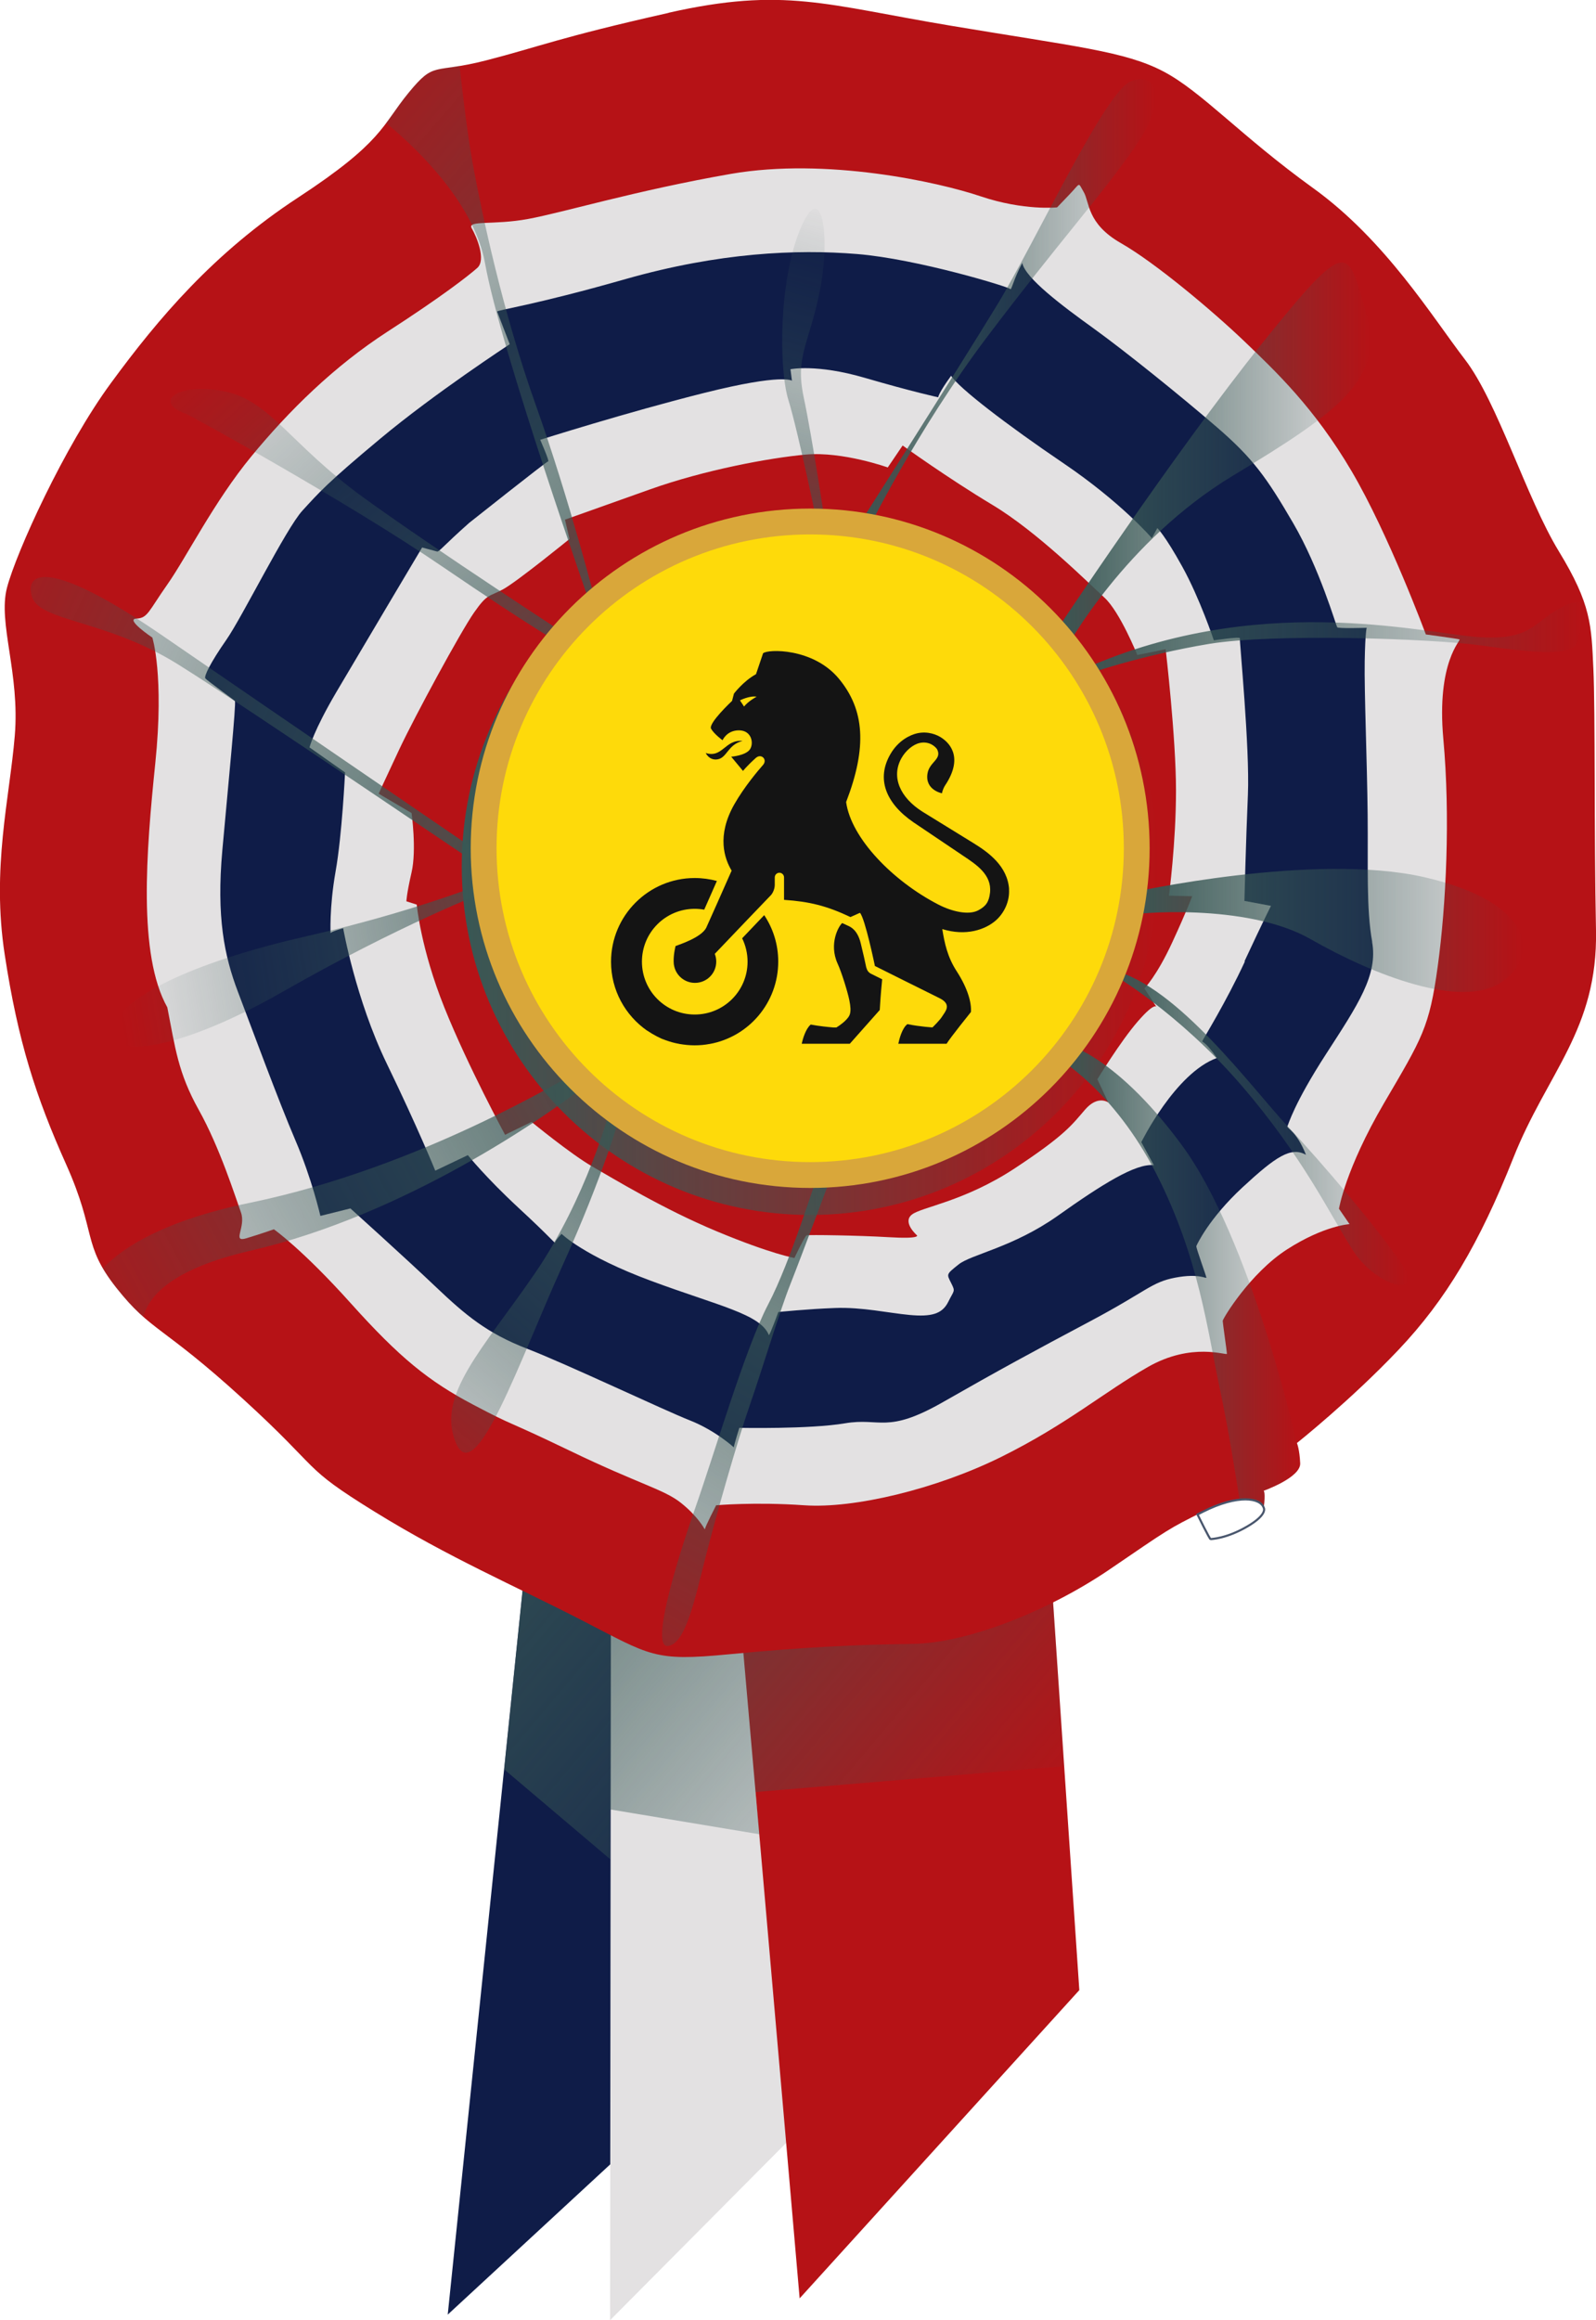 <svg width="75" height="109" viewBox="0 0 75 109" fill="none" xmlns="http://www.w3.org/2000/svg">
<g clip-path="url(#clip0_2583_918)">
<path d="M27.485 46.392L21.04 108.737L35.704 95.183L30.953 48.028L27.485 46.392Z" fill="#0F1C48"/>
<path d="M28.739 46.69L28.669 109L39.192 98.409L32.548 47.636L28.739 46.69Z" fill="#E3E1E2"/>
<path d="M32.122 47.086C32.345 47.418 37.577 107.974 37.577 107.974L50.72 93.493L47.49 45.753L32.122 47.091V47.086Z" fill="#B61216"/>
<path d="M48.52 60.962L25.707 63.614L23.691 83.12L28.669 87.338V85.004L35.704 86.173C35.704 86.173 35.496 84.186 35.506 84.186C35.516 84.186 46.197 83.294 50.012 82.972L48.52 60.962Z" fill="url(#paint0_linear_2583_918)"/>
<path d="M31.419 0.605C26.242 1.769 25.34 2.196 22.834 2.84C20.327 3.484 20.446 2.84 19.192 4.371C17.939 5.903 17.998 6.666 14.02 9.273C10.042 11.874 7.436 14.967 5.232 17.97C3.022 20.968 0.758 25.959 0.327 27.614C-0.104 29.27 0.941 31.629 0.694 34.568C0.451 37.506 -0.406 40.782 0.223 44.856C0.847 48.93 1.675 51.502 3.116 54.718C4.553 57.935 3.849 58.455 5.474 60.507C7.099 62.558 7.619 62.251 11.414 65.715C15.209 69.175 14.08 68.838 17.597 71.013C21.119 73.189 24.146 74.472 27.361 76.128C30.577 77.783 30.73 78.055 34.218 77.719C37.706 77.382 40.341 77.258 42.883 77.228C45.424 77.198 49.249 75.697 52.127 73.739C55.005 71.776 54.882 71.841 56.536 71.013C58.191 70.186 59.231 70.369 59.385 70.83C59.479 70.126 59.385 70.032 59.385 70.032C59.385 70.032 61.129 69.417 61.099 68.743C61.069 68.069 60.945 67.792 60.945 67.792C60.945 67.792 63.487 65.77 65.721 63.411C67.955 61.052 69.516 58.42 71.111 54.406C72.701 50.392 75.089 48.375 75 43.716C74.906 39.062 74.97 33.428 74.876 31.406C74.782 29.384 74.782 28.402 73.251 25.895C71.721 23.382 70.373 18.882 68.842 16.89C67.311 14.898 65.107 11.285 61.708 8.837C58.31 6.388 56.472 4.302 54.669 3.355C52.865 2.409 50.566 2.191 44.686 1.209C38.806 0.228 36.839 -0.624 31.414 0.6L31.419 0.605Z" fill="#B61216"/>
<path d="M56.541 71.013C56.447 71.063 56.358 71.107 56.274 71.147C56.274 71.147 56.848 72.317 56.888 72.306C56.928 72.297 57.626 72.287 58.612 71.712C59.598 71.137 59.385 70.83 59.385 70.83C59.231 70.369 58.191 70.185 56.536 71.013H56.541Z" stroke="#49566D" stroke-width="0.1" stroke-miterlimit="10"/>
<path d="M33.128 71.836C33.128 71.737 33.653 70.716 33.653 70.716C33.653 70.716 35.466 70.552 37.8 70.716C40.138 70.879 43.992 69.957 47.054 68.441C50.116 66.924 51.859 65.413 53.935 64.224C56.011 63.034 57.656 63.698 57.656 63.599C57.656 63.5 57.458 62.152 57.458 62.053C57.458 61.954 58.741 59.813 60.484 58.693C62.228 57.573 63.417 57.508 63.417 57.508L62.922 56.785C62.922 56.785 63.219 54.941 65.027 51.844C66.841 48.746 67.168 48.285 67.564 45.386C67.96 42.487 68.158 38.369 67.826 34.716C67.495 31.064 68.684 30.072 68.585 30.038C68.485 30.003 67.004 29.805 67.004 29.805C67.004 29.805 65.26 25.097 63.511 22.128C61.768 19.165 59.954 17.45 58.473 16.032C56.992 14.615 54.292 12.345 52.677 11.423C51.062 10.502 51.206 9.486 50.923 9.015C50.641 8.544 50.804 8.569 50.239 9.154L49.675 9.743C49.675 9.743 48.124 9.907 46.098 9.228C44.077 8.544 38.83 7.394 34.357 8.167C29.888 8.945 26.475 9.981 24.83 10.284C23.185 10.591 21.937 10.328 22.17 10.729C22.402 11.131 22.853 12.211 22.427 12.588C22.001 12.965 20.733 13.951 18.216 15.576C15.7 17.202 13.579 19.293 11.816 21.434C10.052 23.575 8.759 26.187 7.862 27.461C6.97 28.729 6.946 29.037 6.406 29.061C5.866 29.086 7.159 29.953 7.159 29.953C7.159 29.953 7.723 31.718 7.297 35.861C6.871 40.004 6.475 44.851 7.862 47.324C8.239 49.232 8.358 50.382 9.343 52.146C10.329 53.91 11.062 56.239 11.32 56.948C11.578 57.652 10.874 58.385 11.578 58.172C12.281 57.959 12.871 57.751 12.871 57.751C12.871 57.751 14.213 58.693 16.492 61.235C18.776 63.778 20.138 64.883 22.234 65.988C24.33 67.093 23.502 66.578 26.777 68.153C30.047 69.73 31.201 69.967 31.998 70.602C32.796 71.236 33.108 71.831 33.108 71.831L33.128 71.836Z" fill="#E3E1E2"/>
<path d="M64.483 44.246C64.2 42.695 64.294 40.718 64.269 38.269C64.245 35.821 64.106 32.481 64.131 31.069C64.156 29.656 64.225 29.493 64.225 29.493C64.225 29.493 62.882 29.537 62.838 29.468C62.788 29.398 62.015 26.712 60.767 24.571C59.519 22.43 58.884 21.533 57.165 20.052C55.446 18.57 52.905 16.523 51.404 15.438C49.898 14.357 48.178 13.059 48.04 12.355C47.639 13.084 47.525 13.673 47.475 13.579C47.431 13.485 43.12 12.167 40.277 11.934C37.428 11.701 33.782 11.864 29.407 13.108C25.033 14.357 23.339 14.565 23.363 14.64C23.388 14.709 23.953 16.171 23.953 16.171C23.953 16.171 20.426 18.476 17.884 20.597C15.343 22.713 14.991 23.139 14.213 23.987C13.435 24.834 11.389 28.977 10.636 30.058C9.883 31.138 9.576 31.777 9.651 31.871C9.72 31.965 10.968 32.858 11.038 32.932C11.107 33.006 10.731 36.817 10.448 39.944C10.166 43.077 10.542 44.91 11.176 46.581C11.811 48.251 13.104 51.759 13.881 53.568C14.659 55.382 15.056 57.122 15.056 57.122L16.467 56.77C16.467 56.77 19.053 59.099 20.465 60.442C21.877 61.785 22.888 62.633 24.77 63.361C26.653 64.09 31.216 66.255 32.415 66.726C33.614 67.197 34.485 67.995 34.485 67.995C34.485 67.901 34.743 67.078 34.743 67.078C34.743 67.078 38.038 67.147 39.707 66.865C41.377 66.582 41.659 67.38 44.294 65.879C46.93 64.372 48.575 63.48 51.235 62.068C53.896 60.655 54.104 60.234 55.233 60.021C56.363 59.808 56.69 60.09 56.69 60.021C56.69 59.952 56.194 58.608 56.219 58.539C56.244 58.47 56.809 57.246 58.384 55.784C59.959 54.327 60.668 53.856 61.371 54.252C60.925 53.122 60.455 53.003 60.499 52.909C60.549 52.815 60.806 51.849 62.313 49.519C63.819 47.19 64.76 45.802 64.478 44.246H64.483ZM58.503 45.163C57.611 47.091 56.526 48.835 56.501 48.905C56.477 48.974 56.62 48.88 57.185 49.703C55.233 50.406 53.633 53.657 53.633 53.657L54.222 54.738C53.375 54.644 51.8 55.63 49.704 57.117C47.609 58.599 45.632 58.931 45.048 59.401C44.458 59.872 44.483 59.847 44.696 60.274C44.909 60.695 44.834 60.601 44.557 61.166C44.275 61.731 43.76 61.869 42.744 61.775C41.733 61.681 40.51 61.399 39.236 61.448C37.968 61.493 36.576 61.636 36.576 61.636C36.576 61.636 36.155 62.786 36.13 62.717C35.729 61.731 33.777 61.354 30.601 60.175C27.426 59 26.39 57.964 26.39 57.964C26.39 57.964 26.083 58.291 26.083 58.366C26.083 58.44 25.92 58.177 24.364 56.74C22.814 55.303 21.986 54.267 21.986 54.267L20.455 54.996C20.455 54.996 19.633 52.974 18.172 49.96C16.715 46.947 16.126 43.607 16.126 43.607C16.126 43.607 15.536 43.77 15.536 43.84C15.536 43.909 15.467 42.665 15.769 40.946C16.076 39.226 16.215 36.287 16.215 36.287L14.545 35.112C14.545 35.112 14.733 34.334 15.813 32.501C16.893 30.667 19.836 25.721 19.836 25.721C19.836 25.721 20.445 25.885 20.54 25.909C20.634 25.934 20.822 25.652 22.046 24.566C22.046 24.566 25.692 21.672 25.761 21.672C25.831 21.672 25.385 20.661 25.385 20.661C25.385 20.661 29.457 19.368 33.123 18.451C36.794 17.534 37.215 17.886 37.215 17.886L37.146 17.346C37.146 17.346 38.369 17.088 40.629 17.747C42.888 18.406 44.087 18.664 44.087 18.664C44.087 18.664 44.111 18.451 44.696 17.653C45.048 18.218 47.282 19.938 49.987 21.771C52.692 23.605 54.128 25.28 54.128 25.28L54.386 24.809C54.386 24.809 54.738 25.136 55.56 26.623C56.383 28.11 57.041 30.082 57.041 30.082C57.041 30.082 58.29 29.894 58.265 29.988C58.24 30.082 58.736 35.142 58.642 37.333C58.547 39.523 58.478 42.323 58.478 42.323L59.727 42.556C59.727 42.556 59.375 43.24 58.478 45.168L58.503 45.163Z" fill="#0F1C48"/>
<path d="M37.334 59.094C37.334 59.094 37.819 58.063 37.909 58.034C37.998 58.004 40.301 58.034 41.788 58.123C43.274 58.212 43.091 58.034 43.091 58.034C43.091 58.034 42.392 57.429 42.848 57.062C43.304 56.7 45.3 56.458 47.693 54.882C50.086 53.306 50.388 52.82 50.992 52.126C51.597 51.427 52.082 51.794 52.082 51.794L51.567 50.704C51.567 50.704 52.657 48.915 53.474 47.978C54.292 47.036 54.351 47.314 54.351 47.314L53.777 46.437C53.777 46.437 54.351 45.862 55.08 44.286C55.808 42.71 56.021 42.105 56.021 42.105L54.931 42.076C54.931 42.076 55.263 39.622 55.263 37.135C55.263 34.647 54.777 30.499 54.777 30.499L53.445 30.771C53.445 30.771 52.627 28.739 51.899 28.075C51.171 27.411 48.748 24.983 46.628 23.714C44.508 22.44 42.417 20.929 42.417 20.929L41.718 21.96C41.718 21.96 39.598 21.201 37.874 21.355C36.15 21.509 33.088 22.084 30.547 22.99C28 23.897 26.549 24.413 26.549 24.413L26.762 25.32C26.762 25.32 24.31 27.317 23.641 27.684C22.977 28.045 22.913 27.867 22.279 28.774C21.644 29.681 19.494 33.651 18.766 35.197C18.038 36.743 17.795 37.288 17.795 37.288L19.341 38.195C19.341 38.195 19.584 39.92 19.341 40.98C19.098 42.041 19.098 42.343 19.098 42.343L19.584 42.497C19.584 42.497 19.767 44.559 20.887 47.344C22.006 50.129 23.735 53.311 23.735 53.311L24.979 52.706C24.979 52.706 26.826 54.222 27.827 54.797C28.828 55.372 31.156 56.795 33.703 57.855C36.249 58.916 37.339 59.099 37.339 59.099L37.334 59.094Z" fill="#B61216"/>
<path style="mix-blend-mode:multiply" d="M38.434 55.243C38.325 55.352 37.175 59.228 36.1 61.275C35.025 63.322 33.589 68.243 32.652 70.899C31.721 73.555 30.572 77.436 31.394 77.327C32.221 77.218 32.652 75.136 33.153 73.164C33.653 71.192 34.624 67.777 35.233 66.017C35.843 64.258 36.636 61.602 37.136 60.343C37.636 59.084 39.108 55.134 39.108 55.134L38.424 55.243H38.434Z" fill="url(#paint1_linear_2583_918)"/>
<path style="mix-blend-mode:multiply" d="M49.883 48.999L49.67 49.683C49.67 49.683 52.325 51.19 54.337 55.139C56.348 59.089 56.739 62.499 57.314 65.195C57.74 67.197 58.087 69.412 58.25 70.463C58.894 70.394 59.295 70.562 59.385 70.83C59.479 70.126 59.385 70.032 59.385 70.032C59.385 70.032 61.129 69.417 61.099 68.743C61.069 68.069 60.945 67.792 60.945 67.792C60.945 67.792 58.785 58.182 55.516 53.767C52.251 49.351 49.883 48.989 49.883 48.989V48.999Z" fill="url(#paint2_linear_2583_918)"/>
<path style="mix-blend-mode:multiply" d="M53.044 43.002C53.187 42.893 58.572 42.393 61.584 44.117C64.601 45.842 68.654 47.383 70.522 46.164C72.389 44.945 72.102 42.393 66.93 41.208C61.758 40.024 53.182 41.927 53.182 41.927L53.038 43.002H53.044Z" fill="url(#paint3_linear_2583_918)"/>
<path style="mix-blend-mode:multiply" d="M50.745 31.832C50.889 31.688 53.762 30.756 56.809 30.251C59.855 29.745 67.252 29.998 69.585 30.32C71.919 30.642 73.999 30.895 74.143 30.107C74.287 29.319 75.005 27.773 73.534 28.457C72.062 29.141 72.097 30.107 69.476 29.929C66.856 29.75 58.959 27.703 50.596 31.579C49.952 31.723 50.74 31.832 50.74 31.832H50.745Z" fill="url(#paint4_linear_2583_918)"/>
<path style="mix-blend-mode:multiply" d="M50.135 30.399C50.135 30.399 52.865 25.409 57.923 22.356C62.986 19.303 65.102 17.762 64.205 14.709C63.308 11.656 63.452 10.977 59.325 16.112C55.199 21.246 49.6 29.686 49.6 29.686L50.14 30.404L50.135 30.399Z" fill="url(#paint5_linear_2583_918)"/>
<path style="mix-blend-mode:multiply" d="M40.723 25.017C40.723 25.017 43.066 20.23 46.375 15.844C49.685 11.463 51.775 9.168 53.356 6.874C54.936 4.579 54.376 3.36 53.152 3.816C51.929 4.277 48.669 11.359 46.836 14.362C45.003 17.37 40.267 24.809 40.267 24.809L40.728 25.012L40.723 25.017Z" fill="url(#paint6_linear_2583_918)"/>
<path style="mix-blend-mode:multiply" d="M38.786 24.66C38.786 24.66 38.176 20.582 37.765 18.649C37.359 16.711 38.018 16.201 38.528 13.653C39.038 11.106 38.632 8.301 37.611 10.749C36.591 13.198 36.591 17.321 37.052 18.803C37.512 20.285 38.478 24.968 38.478 24.968L38.786 24.66Z" fill="url(#paint7_linear_2583_918)"/>
<path style="mix-blend-mode:multiply" d="M28.04 28.482C28.04 28.482 26.767 23.486 25.187 19.055C23.606 14.62 22.64 9.986 22.234 7.796C21.991 6.497 21.753 4.51 21.595 3.097C20.317 3.306 20.188 3.147 19.187 4.366C18.756 4.891 18.479 5.328 18.142 5.779C19.866 7.191 22.323 9.723 22.794 12.375C23.507 16.399 27.837 28.68 27.837 28.68L28.04 28.477V28.482Z" fill="url(#paint8_linear_2583_918)"/>
<path style="mix-blend-mode:multiply" d="M8.685 19.412C8.962 19.521 16.428 23.64 20.758 26.598C25.087 29.552 26.564 30.37 26.564 30.37L27.074 30.117C27.074 30.117 20.401 25.785 17.037 23.342C13.673 20.894 12.707 18.857 10.617 18.401C8.526 17.94 7.104 18.808 8.68 19.422L8.685 19.412Z" fill="url(#paint9_linear_2583_918)"/>
<path style="mix-blend-mode:multiply" d="M22.893 40.306C22.893 40.306 13.114 33.631 7.714 29.914C2.314 26.192 1.144 26.856 1.501 28.031C1.858 29.205 4.964 29.101 8.328 31.188C11.692 33.279 23.101 41.075 23.255 41.124C23.408 41.174 22.898 40.306 22.898 40.306H22.893Z" fill="url(#paint10_linear_2583_918)"/>
<path style="mix-blend-mode:multiply" d="M22.794 41.476C22.794 41.476 19.38 42.854 14.441 43.974C9.502 45.094 5.885 46.675 5.326 48.201C4.766 49.727 7.976 49.628 13.322 46.571C18.672 43.513 22.898 41.833 23.051 41.833C23.205 41.833 22.799 41.476 22.799 41.476H22.794Z" fill="url(#paint11_linear_2583_918)"/>
<path style="mix-blend-mode:multiply" d="M27.426 51.056C27.322 50.748 26.916 50.496 26.916 50.496C26.762 50.496 19.886 54.827 11.736 56.507C7.783 57.325 5.831 58.549 4.83 59.58C4.994 59.857 5.197 60.16 5.469 60.507C5.95 61.111 6.331 61.513 6.733 61.864C7.025 60.789 8.219 59.575 11.786 58.752C19.068 57.072 25.741 52.384 27.426 51.056Z" fill="url(#paint12_linear_2583_918)"/>
<path style="mix-blend-mode:multiply" d="M28.649 52.176C28.649 52.176 27.579 56.254 25.137 59.818C22.695 63.381 20.5 65.527 21.416 67.767C22.333 70.007 24.424 63.896 26.41 59.51C28.397 55.124 29.16 52.324 29.16 52.324L28.649 52.171V52.176Z" fill="url(#paint13_linear_2583_918)"/>
<path style="mix-blend-mode:multiply" d="M52.261 45.758C52.261 45.758 55.352 47.537 58.3 50.947C61.247 54.356 62.491 57.057 63.591 58.762C64.691 60.467 66.999 61.037 65.865 59.367C64.73 57.697 62.179 54.688 60.504 52.904C58.83 51.12 55.347 46.323 52.295 45.579C52.013 45.332 52.261 45.758 52.261 45.758Z" fill="url(#paint14_linear_2583_918)"/>
<path style="mix-blend-mode:multiply" d="M38.072 57.077C47.115 57.077 54.446 49.744 54.446 40.698C54.446 31.652 47.115 24.319 38.072 24.319C29.029 24.319 21.699 31.652 21.699 40.698C21.699 49.744 29.029 57.077 38.072 57.077Z" fill="url(#paint15_linear_2583_918)"/>
<path d="M38.072 55.808C46.882 55.808 54.024 48.664 54.024 39.85C54.024 31.037 46.882 23.892 38.072 23.892C29.262 23.892 22.12 31.037 22.12 39.85C22.12 48.664 29.262 55.808 38.072 55.808Z" fill="#D9A73A"/>
<path d="M38.072 54.594C46.212 54.594 52.811 47.993 52.811 39.85C52.811 31.708 46.212 25.107 38.072 25.107C29.932 25.107 23.334 31.708 23.334 39.85C23.334 47.993 29.932 54.594 38.072 54.594Z" fill="#FEDA0A"/>
<path d="M47.421 41.783C47.351 40.683 46.435 40.034 45.751 39.612L43.348 38.131C42.303 37.471 41.872 36.515 42.352 35.633C42.561 35.256 42.907 34.974 43.219 34.904C43.452 34.85 43.645 34.904 43.779 34.974C43.898 35.038 44.017 35.147 44.052 35.231C44.25 35.682 43.675 35.797 43.586 36.337C43.457 37.115 44.265 37.268 44.265 37.268C44.265 37.268 44.29 37.1 44.404 36.911C45.37 35.474 44.473 34.825 44.285 34.686C44.037 34.508 43.601 34.339 43.101 34.449C42.774 34.523 42.219 34.781 41.847 35.42C41.169 36.58 41.614 37.729 42.927 38.631L45.275 40.212C45.875 40.614 46.613 41.089 46.524 41.932C46.474 42.383 46.321 42.581 45.964 42.769C45.518 43.002 44.735 42.829 44.081 42.487C41.966 41.392 39.999 39.389 39.761 37.68C40.762 35.083 40.619 33.343 39.435 31.901C38.226 30.424 36.061 30.489 35.858 30.692L35.526 31.673C34.936 31.995 34.49 32.585 34.49 32.585L34.401 32.927C34.401 32.927 33.272 33.983 33.415 34.235C33.559 34.488 33.955 34.776 33.955 34.776C33.955 34.776 34.148 34.31 34.723 34.31C35.347 34.31 35.437 34.964 35.224 35.227C35.006 35.499 34.362 35.549 34.362 35.549L34.916 36.218C34.916 36.218 35.08 36 35.516 35.608C35.778 35.375 36.081 35.687 35.853 35.94C35.635 36.188 34.976 36.961 34.505 37.789C33.668 39.266 34.044 40.341 34.381 40.901C34.099 41.54 33.212 43.542 33.182 43.597C32.935 44.038 32.018 44.34 31.746 44.444C31.746 44.444 31.647 44.826 31.657 45.168V45.178C31.657 45.257 31.666 45.337 31.686 45.411C31.79 45.847 32.187 46.174 32.657 46.174C33.212 46.174 33.658 45.728 33.658 45.173C33.658 45.044 33.633 44.92 33.589 44.811C33.787 44.603 36.165 42.11 36.205 42.076C36.274 42.016 36.398 41.823 36.408 41.585V41.218C36.408 41.099 36.507 41 36.626 41C36.745 41 36.844 41.099 36.844 41.218V42.274C38.028 42.353 38.845 42.551 39.965 43.082L40.41 42.883C40.648 43.121 41.114 45.381 41.114 45.381C41.114 45.381 43.517 46.581 44.141 46.888C44.765 47.19 44.399 47.542 44.285 47.735C44.171 47.928 43.819 48.266 43.819 48.266C43.819 48.266 43.254 48.236 42.64 48.112C42.387 48.305 42.258 48.821 42.214 49.034H44.483C44.641 48.766 45.627 47.542 45.627 47.542C45.657 47.126 45.493 46.457 44.958 45.629C44.522 44.96 44.384 44.296 44.28 43.647C45.399 43.993 46.301 43.671 46.791 43.245C47.188 42.898 47.455 42.343 47.416 41.768L47.421 41.783ZM34.966 33.195L34.773 32.902C34.773 32.902 35.219 32.674 35.556 32.729C35.556 32.729 35.179 32.927 34.961 33.195H34.966Z" fill="#141414"/>
<path d="M40.713 45.475C40.633 45.099 40.584 44.871 40.45 44.321C40.297 43.681 39.965 43.542 39.846 43.488C39.752 43.443 39.663 43.404 39.578 43.364C39.425 43.483 38.929 44.325 39.365 45.277C39.553 45.688 39.831 46.59 39.91 46.977C40.044 47.621 39.915 47.74 39.767 47.904C39.573 48.112 39.301 48.27 39.301 48.27C39.251 48.27 39.207 48.27 39.167 48.27C38.954 48.251 38.508 48.211 38.097 48.132C37.859 48.335 37.721 48.811 37.676 49.034H39.935L41.342 47.448C41.362 47.15 41.372 46.853 41.456 46.006L40.936 45.748C40.822 45.693 40.742 45.589 40.718 45.465L40.713 45.475Z" fill="#141414"/>
<path d="M34.882 44.093C35.04 44.42 35.13 44.791 35.13 45.178C35.13 46.551 34.02 47.661 32.648 47.661C31.275 47.661 30.166 46.551 30.166 45.178C30.166 43.805 31.275 42.695 32.648 42.695C32.801 42.695 32.95 42.71 33.093 42.735C33.291 42.289 33.688 41.387 33.688 41.387C33.356 41.297 33.009 41.248 32.648 41.248C30.478 41.248 28.714 43.012 28.714 45.183C28.714 46.521 29.383 47.7 30.403 48.414C30.403 48.414 30.403 48.414 30.408 48.414C30.562 48.518 30.72 48.612 30.884 48.697C30.894 48.697 30.899 48.707 30.909 48.707C30.943 48.726 30.983 48.741 31.018 48.761C31.027 48.761 31.037 48.771 31.047 48.776C31.082 48.791 31.122 48.811 31.156 48.821C31.166 48.821 31.176 48.831 31.186 48.831C31.226 48.845 31.26 48.86 31.3 48.875C31.305 48.875 31.315 48.875 31.32 48.88C31.493 48.944 31.677 48.994 31.86 49.029C31.87 49.029 31.88 49.029 31.884 49.034C31.899 49.034 31.914 49.039 31.929 49.044H31.934C32.162 49.083 32.395 49.108 32.638 49.108C32.88 49.108 33.113 49.088 33.341 49.044H33.351C35.184 48.712 36.571 47.106 36.571 45.173C36.571 44.365 36.328 43.617 35.912 42.992C35.912 42.992 35.219 43.721 34.872 44.083L34.882 44.093Z" fill="#141414"/>
<path d="M34.897 34.81C34.074 34.721 33.955 35.628 33.163 35.375C33.163 35.375 33.326 35.737 33.718 35.673C34.173 35.598 34.198 34.979 34.892 34.81H34.897Z" fill="#141414"/>
</g>
<defs>
<linearGradient id="paint0_linear_2583_918" x1="22.284" y1="60.407" x2="50.986" y2="84.577" gradientUnits="userSpaceOnUse">
<stop stop-color="#385855"/>
<stop offset="1" stop-color="#385855" stop-opacity="0"/>
</linearGradient>
<linearGradient id="paint1_linear_2583_918" x1="44.413" y1="50.149" x2="23.729" y2="85.864" gradientUnits="userSpaceOnUse">
<stop stop-color="#385855"/>
<stop offset="1" stop-color="#385855" stop-opacity="0"/>
</linearGradient>
<linearGradient id="paint2_linear_2583_918" x1="49.67" y1="59.912" x2="61.099" y2="59.912" gradientUnits="userSpaceOnUse">
<stop stop-color="#385855"/>
<stop offset="1" stop-color="#385855" stop-opacity="0"/>
</linearGradient>
<linearGradient id="paint3_linear_2583_918" x1="53.044" y1="43.706" x2="71.577" y2="43.706" gradientUnits="userSpaceOnUse">
<stop stop-color="#385855"/>
<stop offset="1" stop-color="#385855" stop-opacity="0"/>
</linearGradient>
<linearGradient id="paint4_linear_2583_918" x1="50.349" y1="30.062" x2="74.45" y2="30.062" gradientUnits="userSpaceOnUse">
<stop stop-color="#385855"/>
<stop offset="1" stop-color="#385855" stop-opacity="0"/>
</linearGradient>
<linearGradient id="paint5_linear_2583_918" x1="49.595" y1="21.365" x2="64.408" y2="21.365" gradientUnits="userSpaceOnUse">
<stop stop-color="#385855"/>
<stop offset="1" stop-color="#385855" stop-opacity="0"/>
</linearGradient>
<linearGradient id="paint6_linear_2583_918" x1="40.262" y1="14.372" x2="54.322" y2="14.372" gradientUnits="userSpaceOnUse">
<stop stop-color="#385855"/>
<stop offset="1" stop-color="#385855" stop-opacity="0"/>
</linearGradient>
<linearGradient id="paint7_linear_2583_918" x1="33.693" y1="34.349" x2="40.346" y2="9.621" gradientUnits="userSpaceOnUse">
<stop stop-color="#385855"/>
<stop offset="1" stop-color="#385855" stop-opacity="0"/>
</linearGradient>
<linearGradient id="paint8_linear_2583_918" x1="40.203" y1="29.26" x2="9.691" y2="2.95" gradientUnits="userSpaceOnUse">
<stop stop-color="#385855"/>
<stop offset="1" stop-color="#385855" stop-opacity="0"/>
</linearGradient>
<linearGradient id="paint9_linear_2583_918" x1="31.037" y1="39.36" x2="8.909" y2="15.074" gradientUnits="userSpaceOnUse">
<stop stop-color="#385855"/>
<stop offset="1" stop-color="#385855" stop-opacity="0"/>
</linearGradient>
<linearGradient id="paint10_linear_2583_918" x1="28.778" y1="41.139" x2="-5.345" y2="25.963" gradientUnits="userSpaceOnUse">
<stop stop-color="#385855"/>
<stop offset="1" stop-color="#385855" stop-opacity="0"/>
</linearGradient>
<linearGradient id="paint11_linear_2583_918" x1="30.973" y1="42.745" x2="5.528" y2="46.791" gradientUnits="userSpaceOnUse">
<stop stop-color="#385855"/>
<stop offset="1" stop-color="#385855" stop-opacity="0"/>
</linearGradient>
<linearGradient id="paint12_linear_2583_918" x1="33.316" y1="46.263" x2="0.346" y2="63.896" gradientUnits="userSpaceOnUse">
<stop stop-color="#385855"/>
<stop offset="1" stop-color="#385855" stop-opacity="0"/>
</linearGradient>
<linearGradient id="paint13_linear_2583_918" x1="35.362" y1="48.741" x2="15.255" y2="71.873" gradientUnits="userSpaceOnUse">
<stop stop-color="#385855"/>
<stop offset="1" stop-color="#385855" stop-opacity="0"/>
</linearGradient>
<linearGradient id="paint14_linear_2583_918" x1="52.157" y1="52.934" x2="66.172" y2="52.934" gradientUnits="userSpaceOnUse">
<stop stop-color="#385855"/>
<stop offset="1" stop-color="#385855" stop-opacity="0"/>
</linearGradient>
<linearGradient id="paint15_linear_2583_918" x1="21.699" y1="40.698" x2="54.446" y2="40.698" gradientUnits="userSpaceOnUse">
<stop stop-color="#385855"/>
<stop offset="1" stop-color="#385855" stop-opacity="0"/>
</linearGradient>
<clipPath id="clip0_2583_918">
<rect width="75" height="109" fill="white"/>
</clipPath>
</defs>
</svg>
